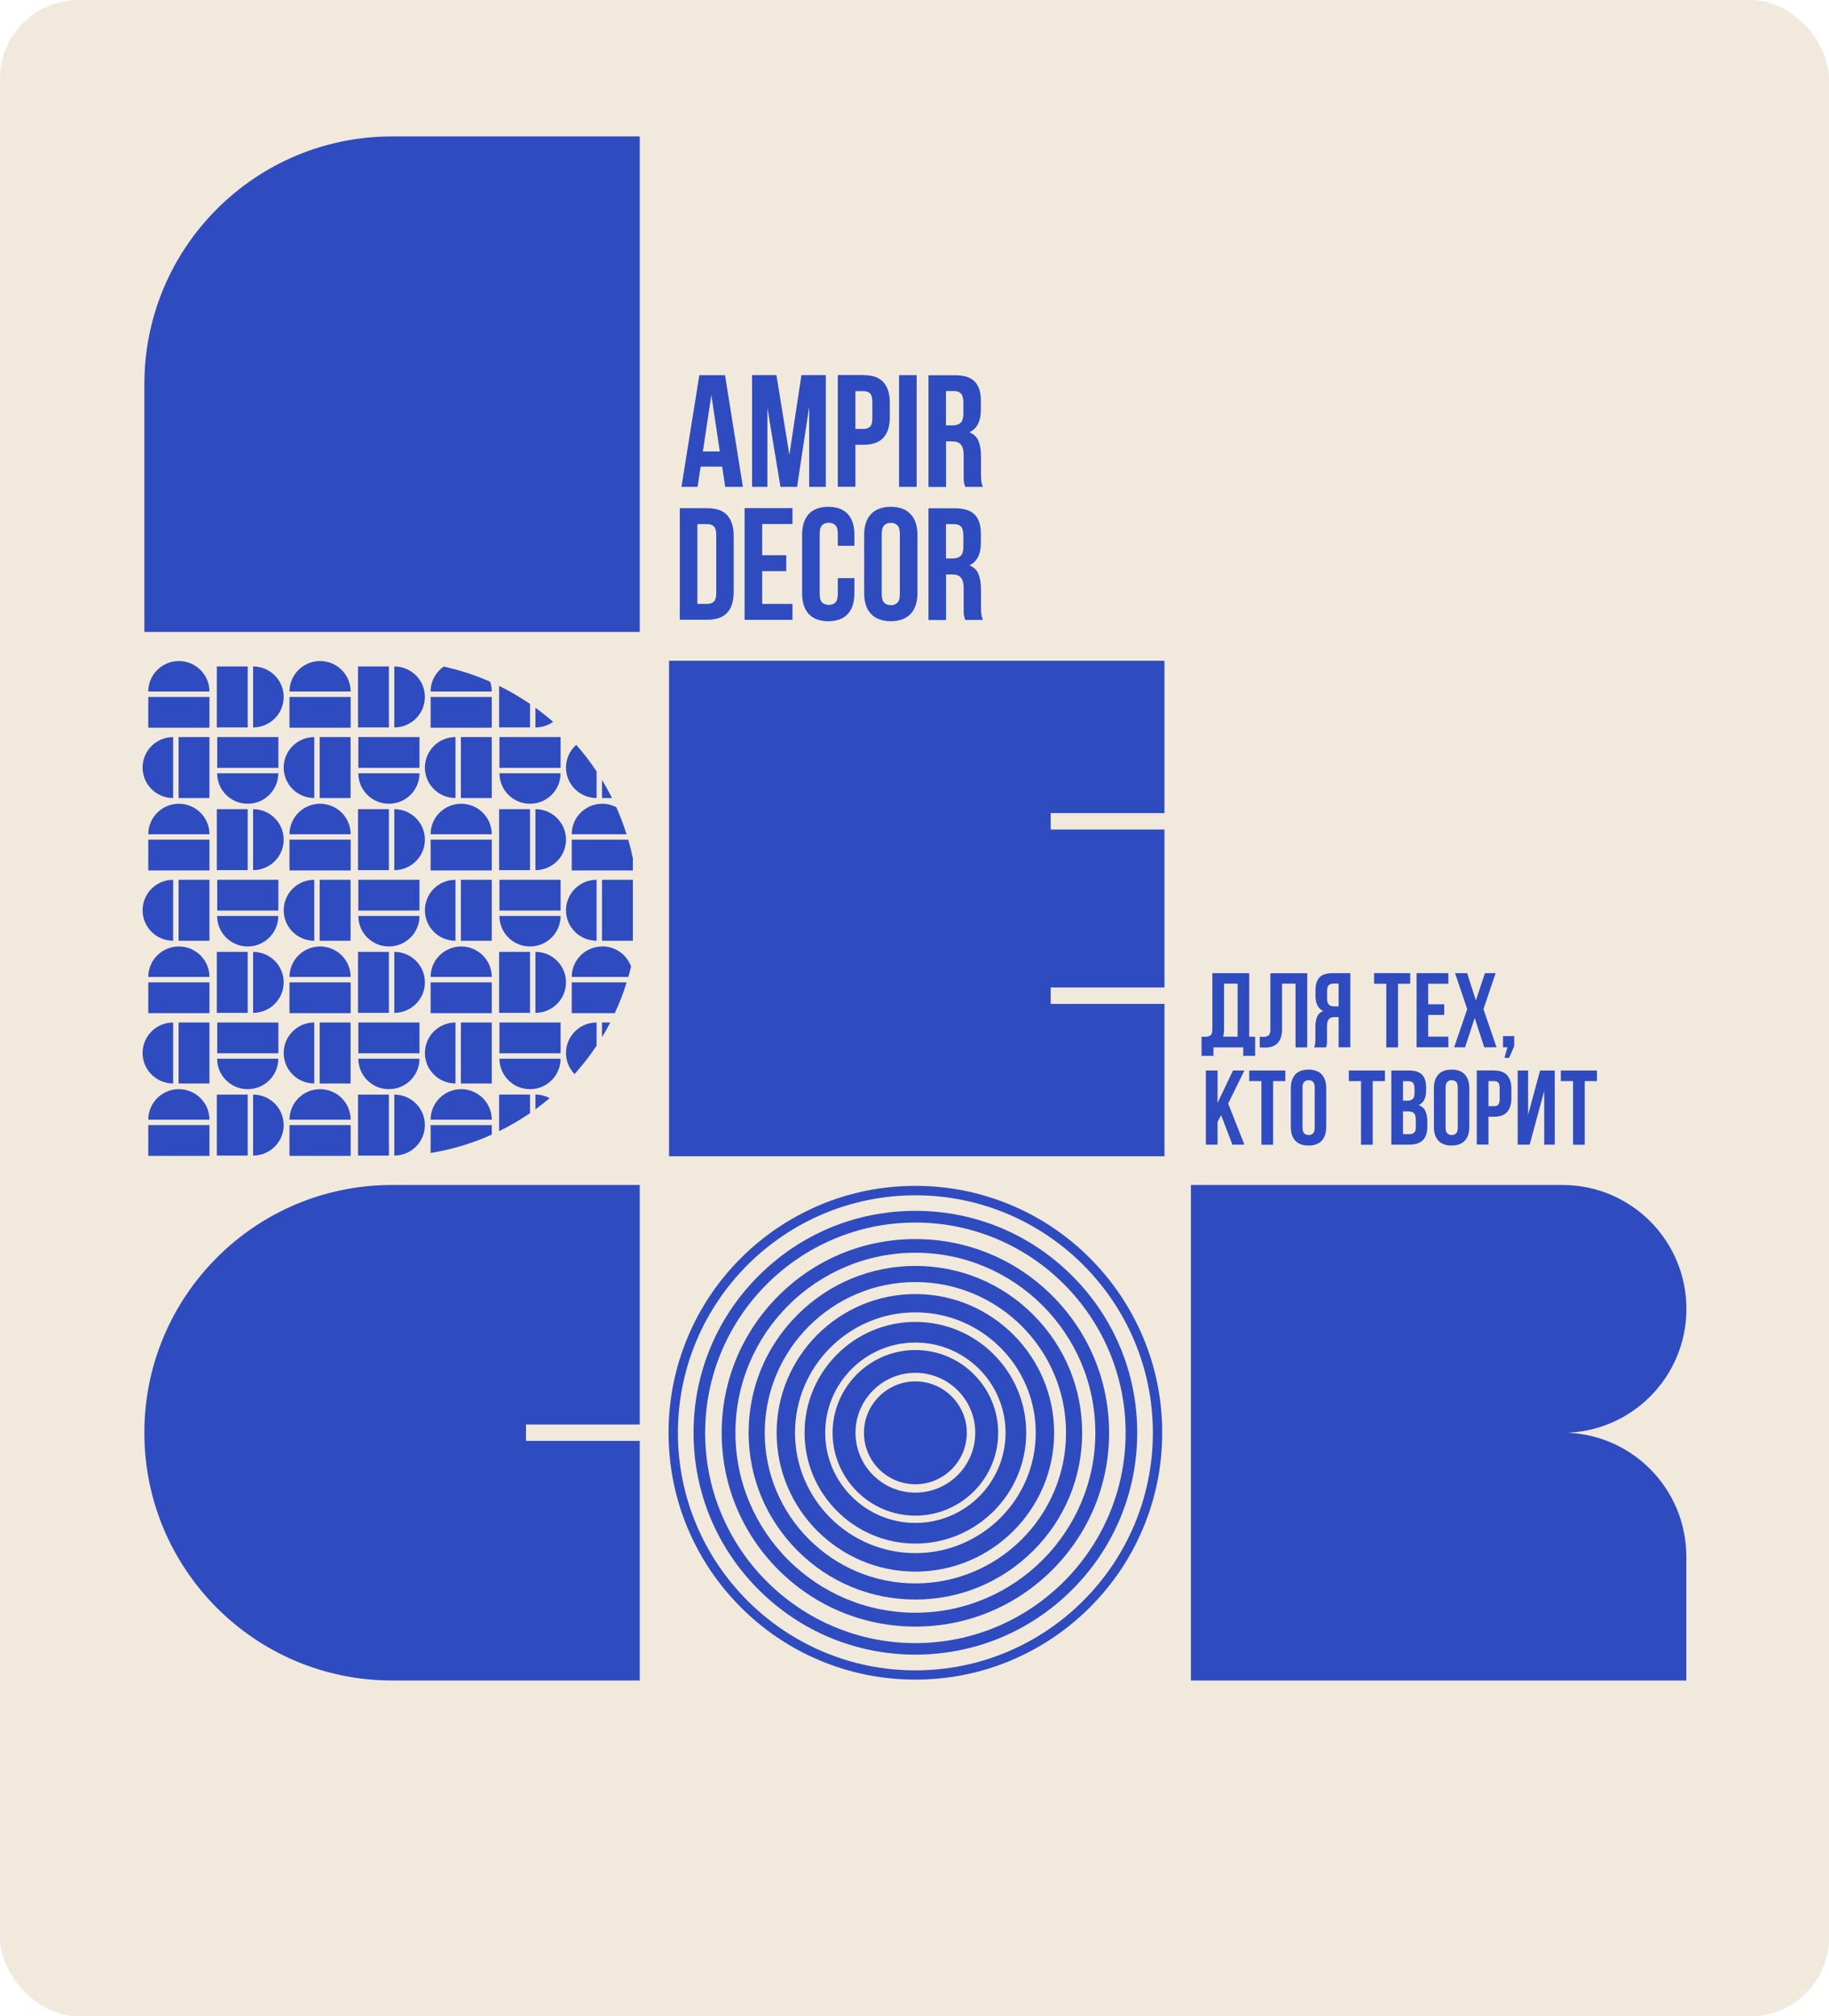 <?xml version="1.0" encoding="UTF-8"?> <svg xmlns="http://www.w3.org/2000/svg" id="Layer_2" data-name="Layer 2" viewBox="0 0 186 205"><defs><style> .cls-1 { fill: #f2e9dd; } .cls-2 { fill: #2e4cbf; } </style></defs><g id="_прямоугольники" data-name="прямоугольники"><rect class="cls-1" width="186" height="205" rx="8" ry="8"></rect><g><g><g><path class="cls-2" d="m75.55,49.5h-1.8l-.31-2.06h-2.19l-.31,2.06h-1.64l1.82-11.36h2.61l1.82,11.36Zm-4.07-3.6h1.72l-.86-5.74-.86,5.74Z"></path><path class="cls-2" d="m80.28,46.21l1.22-8.07h2.48v11.36h-1.69v-8.15l-1.23,8.15h-1.69l-1.33-8.03v8.03h-1.56v-11.36h2.48l1.31,8.07Z"></path><path class="cls-2" d="m87.83,38.14c.9,0,1.57.24,2,.71.44.48.66,1.17.66,2.09v1.48c0,.92-.22,1.62-.66,2.09-.44.48-1.11.71-2,.71h-.84v4.27h-1.79v-11.36h2.63Zm-.84,1.62v3.85h.84c.28,0,.5-.08.65-.23.15-.15.23-.43.23-.84v-1.7c0-.41-.08-.69-.23-.84-.15-.15-.37-.23-.65-.23h-.84Z"></path><path class="cls-2" d="m91.43,38.14h1.79v11.36h-1.79v-11.36Z"></path><path class="cls-2" d="m98.15,49.5c-.02-.08-.04-.15-.06-.21-.02-.06-.04-.15-.06-.24-.02-.1-.03-.22-.03-.37,0-.15,0-.34,0-.57v-1.79c0-.53-.09-.9-.28-1.12-.18-.22-.48-.32-.89-.32h-.62v4.63h-1.79v-11.36h2.69c.93,0,1.6.22,2.02.65.42.43.62,1.09.62,1.96v.89c0,1.17-.39,1.94-1.17,2.3.45.18.77.48.93.9.17.42.25.92.25,1.52v1.75c0,.28.01.53.03.74.02.21.08.42.16.64h-1.82Zm-1.95-9.74v3.49h.7c.34,0,.6-.09.79-.26.19-.17.28-.49.28-.94v-1.12c0-.41-.07-.71-.22-.89-.15-.18-.38-.28-.69-.28h-.86Z"></path></g><g><path class="cls-2" d="m69.13,51.67h2.82c.9,0,1.57.24,2,.71.44.48.66,1.17.66,2.09v5.74c0,.92-.22,1.62-.66,2.09-.44.48-1.11.71-2,.71h-2.82v-11.36Zm1.79,1.62v8.11h1.01c.28,0,.5-.08.67-.24.16-.16.24-.45.24-.86v-5.91c0-.41-.08-.7-.24-.86-.16-.16-.38-.24-.67-.24h-1.01Z"></path><path class="cls-2" d="m77.51,56.45h2.45v1.62h-2.45v3.33h3.08v1.62h-4.87v-11.36h4.87v1.62h-3.08v3.16Z"></path><path class="cls-2" d="m86.89,58.79v1.51c0,.92-.22,1.63-.67,2.12-.45.49-1.11.74-1.99.74s-1.54-.25-1.99-.74c-.45-.49-.67-1.2-.67-2.12v-5.91c0-.92.22-1.63.67-2.12.45-.49,1.11-.74,1.99-.74s1.54.25,1.99.74c.45.49.67,1.2.67,2.12v1.1h-1.69v-1.22c0-.41-.08-.7-.25-.87-.17-.17-.39-.25-.67-.25s-.51.08-.67.25c-.17.17-.25.46-.25.87v6.13c0,.41.08.7.25.86.17.16.39.24.67.24s.51-.08.67-.24c.17-.16.25-.45.25-.86v-1.62h1.69Z"></path><path class="cls-2" d="m87.88,54.39c0-.92.23-1.63.7-2.12.46-.49,1.14-.74,2.01-.74s1.55.25,2.01.74.7,1.2.7,2.12v5.91c0,.92-.23,1.63-.7,2.12s-1.14.74-2.01.74-1.55-.25-2.01-.74c-.47-.49-.7-1.2-.7-2.12v-5.91Zm1.79,6.02c0,.41.08.7.25.87.17.17.39.25.67.25s.51-.08.67-.25c.17-.17.25-.46.25-.87v-6.13c0-.41-.08-.7-.25-.87-.17-.17-.39-.25-.67-.25s-.51.08-.67.25c-.17.17-.25.46-.25.87v6.13Z"></path><path class="cls-2" d="m98.15,63.03c-.02-.08-.04-.15-.06-.21-.02-.06-.04-.15-.06-.24-.02-.1-.03-.22-.03-.37,0-.15,0-.34,0-.57v-1.79c0-.53-.09-.9-.28-1.12-.18-.22-.48-.32-.89-.32h-.62v4.63h-1.79v-11.36h2.69c.93,0,1.6.22,2.02.65.42.43.62,1.09.62,1.96v.89c0,1.17-.39,1.94-1.17,2.3.45.18.77.48.93.9.17.42.25.92.25,1.52v1.75c0,.28.01.53.03.74.02.21.08.42.16.64h-1.82Zm-1.95-9.74v3.49h.7c.34,0,.6-.09.79-.26.19-.17.28-.49.28-.94v-1.12c0-.41-.07-.71-.22-.89-.15-.18-.38-.28-.69-.28h-.86Z"></path></g></g><g><path class="cls-2" d="m122.21,105.4c.06,0,.13.01.2.01h.2c.19,0,.35-.05.48-.14.13-.09.2-.29.2-.58v-5.75h3.75v6.47h.6v1.94h-1.21v-.86h-3.03v.86h-1.21v-1.94Zm2.27-.8c0,.32-.03.58-.1.8h1.48v-5.39h-1.38v4.59Z"></path><path class="cls-2" d="m131.76,100.01h-1.38v4.59c0,.38-.05.69-.14.94-.09.24-.22.44-.38.58-.16.14-.34.24-.54.3s-.42.09-.64.09h-.29c-.09,0-.18,0-.28-.02v-1.08c.06,0,.13.01.2.01h.2c.19,0,.35-.05.48-.14.13-.09.2-.29.2-.58v-5.75h3.75v7.54h-1.19v-6.47Z"></path><path class="cls-2" d="m133.64,106.48c.06-.14.09-.29.11-.43.01-.14.02-.3.02-.49v-1.16c0-.4.06-.73.17-1.01.11-.28.32-.48.62-.6-.52-.24-.78-.75-.78-1.53v-.59c0-.58.14-1.02.41-1.3.28-.29.72-.43,1.34-.43h1.79v7.54h-1.19v-3.07h-.41c-.27,0-.47.07-.59.22-.12.14-.18.39-.18.74v1.19c0,.15,0,.28,0,.38s-.01.18-.02.25-.02.12-.04.16c-.01.04-.03.09-.04.14h-1.21Zm1.93-6.47c-.21,0-.36.06-.46.18-.1.12-.15.32-.15.59v.74c0,.3.06.51.19.63s.3.17.52.17h.46v-2.32h-.57Z"></path><path class="cls-2" d="m139.75,98.94h3.66v1.08h-1.24v6.47h-1.19v-6.47h-1.24v-1.08Z"></path><path class="cls-2" d="m145.24,102.11h1.63v1.08h-1.63v2.21h2.05v1.08h-3.23v-7.54h3.23v1.08h-2.05v2.1Z"></path><path class="cls-2" d="m152.1,98.94l-1.24,3.66,1.33,3.88h-1.25l-.97-2.98-.98,2.98h-1.11l1.33-3.88-1.24-3.66h1.23l.89,2.78.92-2.78h1.1Z"></path><path class="cls-2" d="m152.85,106.48v-1.14h1.14v1.02l-.52,1.2h-.48l.31-1.08h-.45Z"></path><path class="cls-2" d="m124.19,113.37l-.37.69v2.32h-1.19v-7.54h1.19v3.29l1.57-3.29h1.16l-1.65,3.36,1.65,4.18h-1.22l-1.15-3.01Z"></path><path class="cls-2" d="m127.05,108.84h3.66v1.08h-1.24v6.47h-1.19v-6.47h-1.24v-1.08Z"></path><path class="cls-2" d="m131.27,110.65c0-.61.15-1.08.46-1.41.31-.33.75-.49,1.34-.49s1.03.16,1.34.49c.31.33.46.8.46,1.41v3.92c0,.61-.15,1.08-.46,1.41-.31.33-.75.49-1.34.49s-1.03-.16-1.34-.49c-.31-.33-.46-.8-.46-1.41v-3.92Zm1.19,4c0,.27.06.47.17.58.11.11.26.17.45.17s.34-.06.45-.17c.11-.11.17-.3.17-.58v-4.07c0-.27-.06-.46-.17-.58-.11-.11-.26-.17-.45-.17s-.34.06-.45.17-.17.3-.17.58v4.07Z"></path><path class="cls-2" d="m137.18,108.84h3.66v1.08h-1.24v6.47h-1.19v-6.47h-1.24v-1.08Z"></path><path class="cls-2" d="m143.28,108.84c.62,0,1.06.14,1.34.43.28.29.41.72.41,1.3v.27c0,.39-.06.71-.18.96-.12.25-.32.44-.58.56.32.12.55.32.68.6.13.28.2.62.2,1.02v.61c0,.58-.15,1.03-.45,1.33s-.75.46-1.35.46h-1.86v-7.54h1.79Zm-.6,1.08v1.99h.46c.22,0,.4-.06.52-.17.13-.11.19-.32.19-.62v-.42c0-.27-.05-.47-.15-.59-.1-.12-.25-.18-.46-.18h-.57Zm0,3.07v2.32h.68c.2,0,.35-.05.46-.16s.16-.3.16-.58v-.66c0-.35-.06-.59-.18-.72-.12-.13-.31-.19-.59-.19h-.53Z"></path><path class="cls-2" d="m145.82,110.65c0-.61.15-1.08.46-1.41.31-.33.75-.49,1.34-.49s1.03.16,1.34.49c.31.33.46.8.46,1.41v3.92c0,.61-.15,1.08-.46,1.41-.31.33-.75.49-1.34.49s-1.03-.16-1.34-.49c-.31-.33-.46-.8-.46-1.41v-3.92Zm1.19,4c0,.27.06.47.17.58.11.11.26.17.45.17s.34-.06.45-.17c.11-.11.17-.3.17-.58v-4.07c0-.27-.06-.46-.17-.58-.11-.11-.26-.17-.45-.17s-.34.06-.45.17-.17.3-.17.58v4.07Z"></path><path class="cls-2" d="m151.93,108.84c.6,0,1.04.16,1.33.47.29.32.44.78.44,1.39v.98c0,.61-.15,1.07-.44,1.39-.29.32-.73.47-1.33.47h-.56v2.83h-1.19v-7.54h1.75Zm-.56,1.08v2.55h.56c.19,0,.33-.05.43-.15s.15-.29.15-.56v-1.13c0-.27-.05-.46-.15-.56-.1-.1-.24-.15-.43-.15h-.56Z"></path><path class="cls-2" d="m155.56,116.38h-1.22v-7.54h1.06v4.51l1.22-4.51h1.49v7.54h-1.07v-5.46l-1.48,5.46Z"></path><path class="cls-2" d="m158.74,108.84h3.66v1.08h-1.24v6.47h-1.19v-6.47h-1.24v-1.08Z"></path></g><polygon class="cls-2" points="118.42 82.67 118.42 67.18 93.23 67.18 93.23 67.18 68.04 67.18 68.04 92.37 68.04 117.56 68.04 117.56 93.23 117.56 93.23 117.56 118.42 117.56 118.42 102.07 106.85 102.07 106.85 100.4 118.42 100.4 118.42 84.34 106.85 84.34 106.85 82.67 118.42 82.67"></polygon><path class="cls-2" d="m158.9,145.68c6.96,0,12.6-5.64,12.6-12.6s-5.64-12.6-12.6-12.6h-37.79v50.38h50.38v-12.6c0-6.96-5.64-12.6-12.6-12.6Z"></path><path class="cls-2" d="m65.06,144.84v-24.36h-25.19c-6.96,0-13.26,2.82-17.81,7.38-4.56,4.56-7.38,10.86-7.38,17.81,0,13.91,11.28,25.19,25.19,25.19h25.19v-24.36h-11.57v-1.67h11.57Z"></path><g><path class="cls-2" d="m93.09,170.77c-3.39,0-6.67-.66-9.77-1.97-2.99-1.26-5.67-3.07-7.98-5.38s-4.11-4.99-5.38-7.98c-1.31-3.09-1.97-6.38-1.97-9.77s.66-6.67,1.97-9.77c1.26-2.99,3.07-5.67,5.38-7.98,2.3-2.3,4.99-4.11,7.98-5.38,3.09-1.31,6.38-1.97,9.77-1.97s6.67.66,9.77,1.97c2.99,1.26,5.67,3.07,7.98,5.38,2.3,2.3,4.11,4.99,5.38,7.98,1.31,3.09,1.97,6.38,1.97,9.77s-.66,6.67-1.97,9.77c-1.26,2.99-3.07,5.67-5.38,7.98s-4.99,4.11-7.98,5.38c-3.09,1.31-6.38,1.97-9.77,1.97Zm0-49.24c-13.32,0-24.15,10.83-24.15,24.15s10.83,24.15,24.15,24.15,24.15-10.83,24.15-24.15-10.83-24.15-24.15-24.15Z"></path><path class="cls-2" d="m93.09,168.23c-6.02,0-11.69-2.35-15.95-6.61-4.26-4.26-6.61-9.92-6.61-15.95s2.35-11.69,6.61-15.95c4.26-4.26,9.92-6.61,15.95-6.61s11.69,2.35,15.95,6.61c4.26,4.26,6.61,9.92,6.61,15.95s-2.35,11.69-6.61,15.95c-4.26,4.26-9.92,6.61-15.95,6.61Zm0-43.93c-11.79,0-21.38,9.59-21.38,21.38s9.59,21.38,21.38,21.38,21.38-9.59,21.38-21.38-9.59-21.38-21.38-21.38Z"></path><path class="cls-2" d="m93.09,165.38c-5.26,0-10.21-2.05-13.93-5.77s-5.77-8.67-5.77-13.93,2.05-10.21,5.77-13.93c3.72-3.72,8.67-5.77,13.93-5.77s10.21,2.05,13.93,5.77c3.72,3.72,5.77,8.67,5.77,13.93s-2.05,10.21-5.77,13.93-8.67,5.77-13.93,5.77Zm0-38.01c-10.09,0-18.3,8.21-18.3,18.3s8.21,18.3,18.3,18.3,18.3-8.21,18.3-18.3-8.21-18.3-18.3-18.3Z"></path><path class="cls-2" d="m93.09,162.63c-4.53,0-8.79-1.76-11.99-4.97s-4.97-7.46-4.97-11.99,1.76-8.79,4.97-11.99c3.2-3.2,7.46-4.97,11.99-4.97s8.79,1.76,11.99,4.97c3.2,3.2,4.97,7.46,4.97,11.99s-1.76,8.79-4.97,11.99-7.46,4.97-11.99,4.97Zm0-32.28c-8.45,0-15.32,6.87-15.32,15.32s6.87,15.32,15.32,15.32,15.32-6.87,15.32-15.32-6.87-15.32-15.32-15.32Z"></path><path class="cls-2" d="m93.09,159.79c-7.78,0-14.11-6.33-14.11-14.11s6.33-14.11,14.11-14.11,14.11,6.33,14.11,14.11-6.33,14.11-14.11,14.11Zm0-26.36c-6.75,0-12.24,5.49-12.24,12.24s5.49,12.24,12.24,12.24,12.24-5.49,12.24-12.24-5.49-12.24-12.24-12.24Z"></path><path class="cls-2" d="m93.09,156.94c-6.21,0-11.27-5.05-11.27-11.27s5.05-11.27,11.27-11.27,11.27,5.05,11.27,11.27-5.05,11.27-11.27,11.27Zm0-20.44c-5.06,0-9.17,4.11-9.17,9.17s4.11,9.17,9.17,9.17,9.17-4.11,9.17-9.17-4.11-9.17-9.17-9.17Z"></path><path class="cls-2" d="m93.09,154.1c-4.64,0-8.42-3.78-8.42-8.42s3.78-8.42,8.42-8.42,8.42,3.78,8.42,8.42-3.78,8.42-8.42,8.42Zm0-14.52c-3.36,0-6.09,2.73-6.09,6.09s2.73,6.09,6.09,6.09,6.09-2.73,6.09-6.09-2.73-6.09-6.09-6.09Z"></path><g><circle class="cls-2" cx="93.09" cy="145.68" r="3.95"></circle><path class="cls-2" d="m93.09,150.91c-2.89,0-5.23-2.35-5.23-5.23s2.35-5.23,5.23-5.23,5.23,2.35,5.23,5.23-2.35,5.23-5.23,5.23Zm0-7.91c-1.47,0-2.67,1.2-2.67,2.67s1.2,2.67,2.67,2.67,2.67-1.2,2.67-2.67-1.2-2.67-2.67-2.67Z"></path></g></g><path class="cls-2" d="m39.87,13.87c-13.91,0-25.19,11.28-25.19,25.19v25.19h50.38V13.87h-25.19Z"></path><g><rect class="cls-2" x="36.44" y="103.96" width="6.22" height="3.13"></rect><path class="cls-2" d="m42.66,107.64h-6.22c0,1.71,1.39,3.1,3.11,3.1s3.11-1.39,3.11-3.1Z"></path><rect class="cls-2" x="36.41" y="111.29" width="3.14" height="6.2"></rect><path class="cls-2" d="m40.1,96.78v6.2c1.72,0,3.11-1.39,3.11-3.1,0-1.71-1.39-3.1-3.11-3.1Z"></path><path class="cls-2" d="m43.21,114.39c0-1.71-1.39-3.1-3.11-3.1v6.2c1.72,0,3.11-1.39,3.11-3.1Z"></path><rect class="cls-2" x="36.41" y="82.27" width="3.14" height="6.2"></rect><path class="cls-2" d="m46.32,95.65v-6.2c-1.72,0-3.11,1.39-3.11,3.1,0,1.71,1.39,3.1,3.11,3.1Z"></path><path class="cls-2" d="m46.32,81.14v-6.2c-1.72,0-3.11,1.39-3.11,3.1,0,1.71,1.39,3.1,3.11,3.1Z"></path><rect class="cls-2" x="36.44" y="74.94" width="6.22" height="3.13"></rect><path class="cls-2" d="m46.32,110.16v-6.2c-1.72,0-3.11,1.39-3.11,3.1,0,1.71,1.39,3.1,3.11,3.1Z"></path><rect class="cls-2" x="36.41" y="67.76" width="3.14" height="6.2"></rect><rect class="cls-2" x="46.87" y="103.96" width="3.14" height="6.2"></rect><rect class="cls-2" x="43.79" y="70.86" width="6.22" height="3.13"></rect><path class="cls-2" d="m46.9,81.72c-1.72,0-3.11,1.39-3.11,3.1h6.22c0-1.71-1.39-3.1-3.11-3.1Z"></path><rect class="cls-2" x="46.87" y="74.94" width="3.14" height="6.2"></rect><rect class="cls-2" x="22.09" y="89.45" width="6.22" height="3.13"></rect><path class="cls-2" d="m46.9,96.23c-1.72,0-3.11,1.39-3.11,3.1h6.22c0-1.71-1.39-3.1-3.11-3.1Z"></path><rect class="cls-2" x="43.79" y="99.88" width="6.22" height="3.13"></rect><path class="cls-2" d="m36.44,78.62c0,1.71,1.39,3.1,3.11,3.1s3.11-1.39,3.11-3.1h-6.22Z"></path><rect class="cls-2" x="46.87" y="89.45" width="3.14" height="6.2"></rect><rect class="cls-2" x="43.79" y="85.37" width="6.22" height="3.13"></rect><path class="cls-2" d="m46.9,110.74c-1.72,0-3.11,1.39-3.11,3.1h6.22c0-1.71-1.39-3.1-3.11-3.1Z"></path><path class="cls-2" d="m50.76,73.96h3.14v-2.39c-1-.68-2.05-1.3-3.14-1.83v4.22Z"></path><path class="cls-2" d="m56.25,73.39c-.58-.5-1.18-.98-1.8-1.43v2c.67,0,1.29-.21,1.8-.57Z"></path><rect class="cls-2" x="50.76" y="82.27" width="3.14" height="6.2"></rect><path class="cls-2" d="m53.9,81.72c1.72,0,3.11-1.39,3.11-3.1h-6.22c0,1.71,1.39,3.1,3.11,3.1Z"></path><rect class="cls-2" x="50.79" y="74.94" width="6.22" height="3.13"></rect><path class="cls-2" d="m54.45,96.78v6.2c1.72,0,3.11-1.39,3.11-3.1s-1.39-3.1-3.11-3.1Z"></path><path class="cls-2" d="m54.45,82.27v6.2c1.72,0,3.11-1.39,3.11-3.1s-1.39-3.1-3.11-3.1Z"></path><path class="cls-2" d="m40.1,82.27v6.2c1.72,0,3.11-1.39,3.11-3.1,0-1.71-1.39-3.1-3.11-3.1Z"></path><path class="cls-2" d="m57.56,107.06c0,.83.33,1.59.87,2.15.81-.91,1.56-1.87,2.24-2.89v-2.36c-1.72,0-3.11,1.39-3.11,3.1Z"></path><path class="cls-2" d="m53.9,96.23c1.72,0,3.11-1.39,3.11-3.1h-6.22c0,1.71,1.39,3.1,3.11,3.1Z"></path><rect class="cls-2" x="50.79" y="103.96" width="6.22" height="3.13"></rect><rect class="cls-2" x="50.79" y="89.45" width="6.22" height="3.13"></rect><path class="cls-2" d="m54.45,111.29v1.5c.5-.36.98-.74,1.45-1.14-.43-.23-.93-.36-1.45-.36Z"></path><path class="cls-2" d="m43.21,70.86c0-1.71-1.39-3.1-3.11-3.1v6.2c1.72,0,3.11-1.39,3.11-3.1Z"></path><path class="cls-2" d="m43.79,70.31h6.22c0-.35-.06-.69-.17-1-1.5-.66-3.08-1.18-4.72-1.54-.8.56-1.33,1.49-1.33,2.54Z"></path><rect class="cls-2" x="36.44" y="89.45" width="6.22" height="3.13"></rect><path class="cls-2" d="m39.55,96.23c1.72,0,3.11-1.39,3.11-3.1h-6.22c0,1.71,1.39,3.1,3.11,3.1Z"></path><path class="cls-2" d="m25.19,96.23c1.72,0,3.11-1.39,3.11-3.1h-6.22c0,1.71,1.39,3.1,3.11,3.1Z"></path><path class="cls-2" d="m53.9,110.74c1.72,0,3.11-1.39,3.11-3.1h-6.22c0,1.71,1.39,3.1,3.11,3.1Z"></path><rect class="cls-2" x="50.76" y="96.78" width="3.14" height="6.2"></rect><path class="cls-2" d="m60.67,95.65v-6.2c-1.72,0-3.11,1.39-3.11,3.1s1.39,3.1,3.11,3.1Z"></path><path class="cls-2" d="m61.22,81.14h1.02c-.32-.63-.66-1.25-1.02-1.85v1.85Z"></path><path class="cls-2" d="m60.67,81.14v-2.71c-.63-.95-1.32-1.85-2.07-2.7-.64.57-1.04,1.39-1.04,2.31,0,1.71,1.39,3.1,3.11,3.1Z"></path><path class="cls-2" d="m62.68,82.07c-.43-.22-.91-.35-1.43-.35-1.72,0-3.11,1.39-3.11,3.1h5.58c-.3-.94-.65-1.86-1.05-2.76Z"></path><rect class="cls-2" x="36.41" y="96.78" width="3.14" height="6.2"></rect><rect class="cls-2" x="15.08" y="99.88" width="6.22" height="3.13"></rect><path class="cls-2" d="m18.19,96.23c-1.72,0-3.11,1.39-3.11,3.1h6.22c0-1.71-1.39-3.1-3.11-3.1Z"></path><path class="cls-2" d="m18.19,81.72c-1.72,0-3.11,1.39-3.11,3.1h6.22c0-1.71-1.39-3.1-3.11-3.1Z"></path><rect class="cls-2" x="18.16" y="89.45" width="3.14" height="6.2"></rect><rect class="cls-2" x="15.08" y="85.37" width="6.22" height="3.13"></rect><path class="cls-2" d="m17.61,81.14v-6.2c-1.72,0-3.11,1.39-3.11,3.1s1.39,3.1,3.11,3.1Z"></path><rect class="cls-2" x="29.44" y="70.86" width="6.22" height="3.13"></rect><rect class="cls-2" x="18.16" y="103.96" width="3.14" height="6.2"></rect><path class="cls-2" d="m32.55,67.21c-1.72,0-3.11,1.39-3.11,3.1h6.22c0-1.71-1.39-3.1-3.11-3.1Z"></path><path class="cls-2" d="m18.19,110.74c-1.72,0-3.11,1.39-3.11,3.1h6.22c0-1.71-1.39-3.1-3.11-3.1Z"></path><rect class="cls-2" x="15.08" y="114.39" width="6.22" height="3.13"></rect><path class="cls-2" d="m17.61,95.65v-6.2c-1.72,0-3.11,1.39-3.11,3.1s1.39,3.1,3.11,3.1Z"></path><path class="cls-2" d="m62.06,103.96h-.84v1.5c.3-.49.58-.99.84-1.5Z"></path><path class="cls-2" d="m61.25,96.23c-1.72,0-3.11,1.39-3.11,3.1h5.76c.1-.35.19-.7.28-1.05-.43-1.2-1.58-2.06-2.93-2.06Z"></path><rect class="cls-2" x="18.16" y="74.94" width="3.14" height="6.2"></rect><path class="cls-2" d="m58.14,99.88v3.13h4.38c.47-1.01.88-2.06,1.21-3.13h-5.6Z"></path><rect class="cls-2" x="61.22" y="89.45" width="3.14" height="6.2"></rect><path class="cls-2" d="m63.89,85.37h-5.75v3.13h6.22v-1.23c-.13-.64-.29-1.28-.47-1.9Z"></path><rect class="cls-2" x="15.08" y="70.86" width="6.22" height="3.13"></rect><path class="cls-2" d="m53.9,111.29h-3.14v3.72c1.09-.54,2.14-1.15,3.14-1.83v-1.88Z"></path><path class="cls-2" d="m18.19,67.21c-1.72,0-3.11,1.39-3.11,3.1h6.22c0-1.71-1.39-3.1-3.11-3.1Z"></path><path class="cls-2" d="m50.01,114.39h-6.22v2.84c2.18-.36,4.27-.99,6.22-1.87v-.97Z"></path><path class="cls-2" d="m17.61,110.16v-6.2c-1.72,0-3.11,1.39-3.11,3.1s1.39,3.1,3.11,3.1Z"></path><rect class="cls-2" x="22.09" y="103.96" width="6.22" height="3.13"></rect><rect class="cls-2" x="22.05" y="96.78" width="3.14" height="6.2"></rect><rect class="cls-2" x="22.05" y="82.27" width="3.14" height="6.2"></rect><rect class="cls-2" x="32.51" y="74.94" width="3.14" height="6.2"></rect><path class="cls-2" d="m25.74,82.27v6.2c1.72,0,3.11-1.39,3.11-3.1s-1.39-3.1-3.11-3.1Z"></path><rect class="cls-2" x="22.05" y="67.76" width="3.14" height="6.2"></rect><rect class="cls-2" x="22.05" y="111.29" width="3.14" height="6.2"></rect><path class="cls-2" d="m28.3,78.62h-6.22c0,1.71,1.39,3.1,3.11,3.1s3.11-1.39,3.11-3.1Z"></path><path class="cls-2" d="m31.96,95.65v-6.2c-1.72,0-3.11,1.39-3.11,3.1s1.39,3.1,3.11,3.1Z"></path><path class="cls-2" d="m25.74,67.76v6.2c1.72,0,3.11-1.39,3.11-3.1s-1.39-3.1-3.11-3.1Z"></path><path class="cls-2" d="m31.96,81.14v-6.2c-1.72,0-3.11,1.39-3.11,3.1s1.39,3.1,3.11,3.1Z"></path><rect class="cls-2" x="22.09" y="74.94" width="6.22" height="3.13"></rect><path class="cls-2" d="m28.3,107.64h-6.22c0,1.71,1.39,3.1,3.11,3.1s3.11-1.39,3.11-3.1Z"></path><path class="cls-2" d="m32.55,96.23c-1.72,0-3.11,1.39-3.11,3.1h6.22c0-1.71-1.39-3.1-3.11-3.1Z"></path><rect class="cls-2" x="32.51" y="89.45" width="3.14" height="6.2"></rect><path class="cls-2" d="m28.85,114.39c0-1.71-1.39-3.1-3.11-3.1v6.2c1.72,0,3.11-1.39,3.11-3.1Z"></path><rect class="cls-2" x="29.44" y="85.37" width="6.22" height="3.13"></rect><rect class="cls-2" x="29.44" y="99.88" width="6.22" height="3.13"></rect><path class="cls-2" d="m32.55,81.72c-1.72,0-3.11,1.39-3.11,3.1h6.22c0-1.71-1.39-3.1-3.11-3.1Z"></path><path class="cls-2" d="m31.96,110.16v-6.2c-1.72,0-3.11,1.39-3.11,3.1s1.39,3.1,3.11,3.1Z"></path><path class="cls-2" d="m25.74,96.78v6.2c1.72,0,3.11-1.39,3.11-3.1s-1.39-3.1-3.11-3.1Z"></path><rect class="cls-2" x="32.51" y="103.96" width="3.14" height="6.2"></rect><rect class="cls-2" x="29.44" y="114.39" width="6.22" height="3.13"></rect><path class="cls-2" d="m32.55,110.74c-1.72,0-3.11,1.39-3.11,3.1h6.22c0-1.71-1.39-3.1-3.11-3.1Z"></path></g></g></g></svg> 